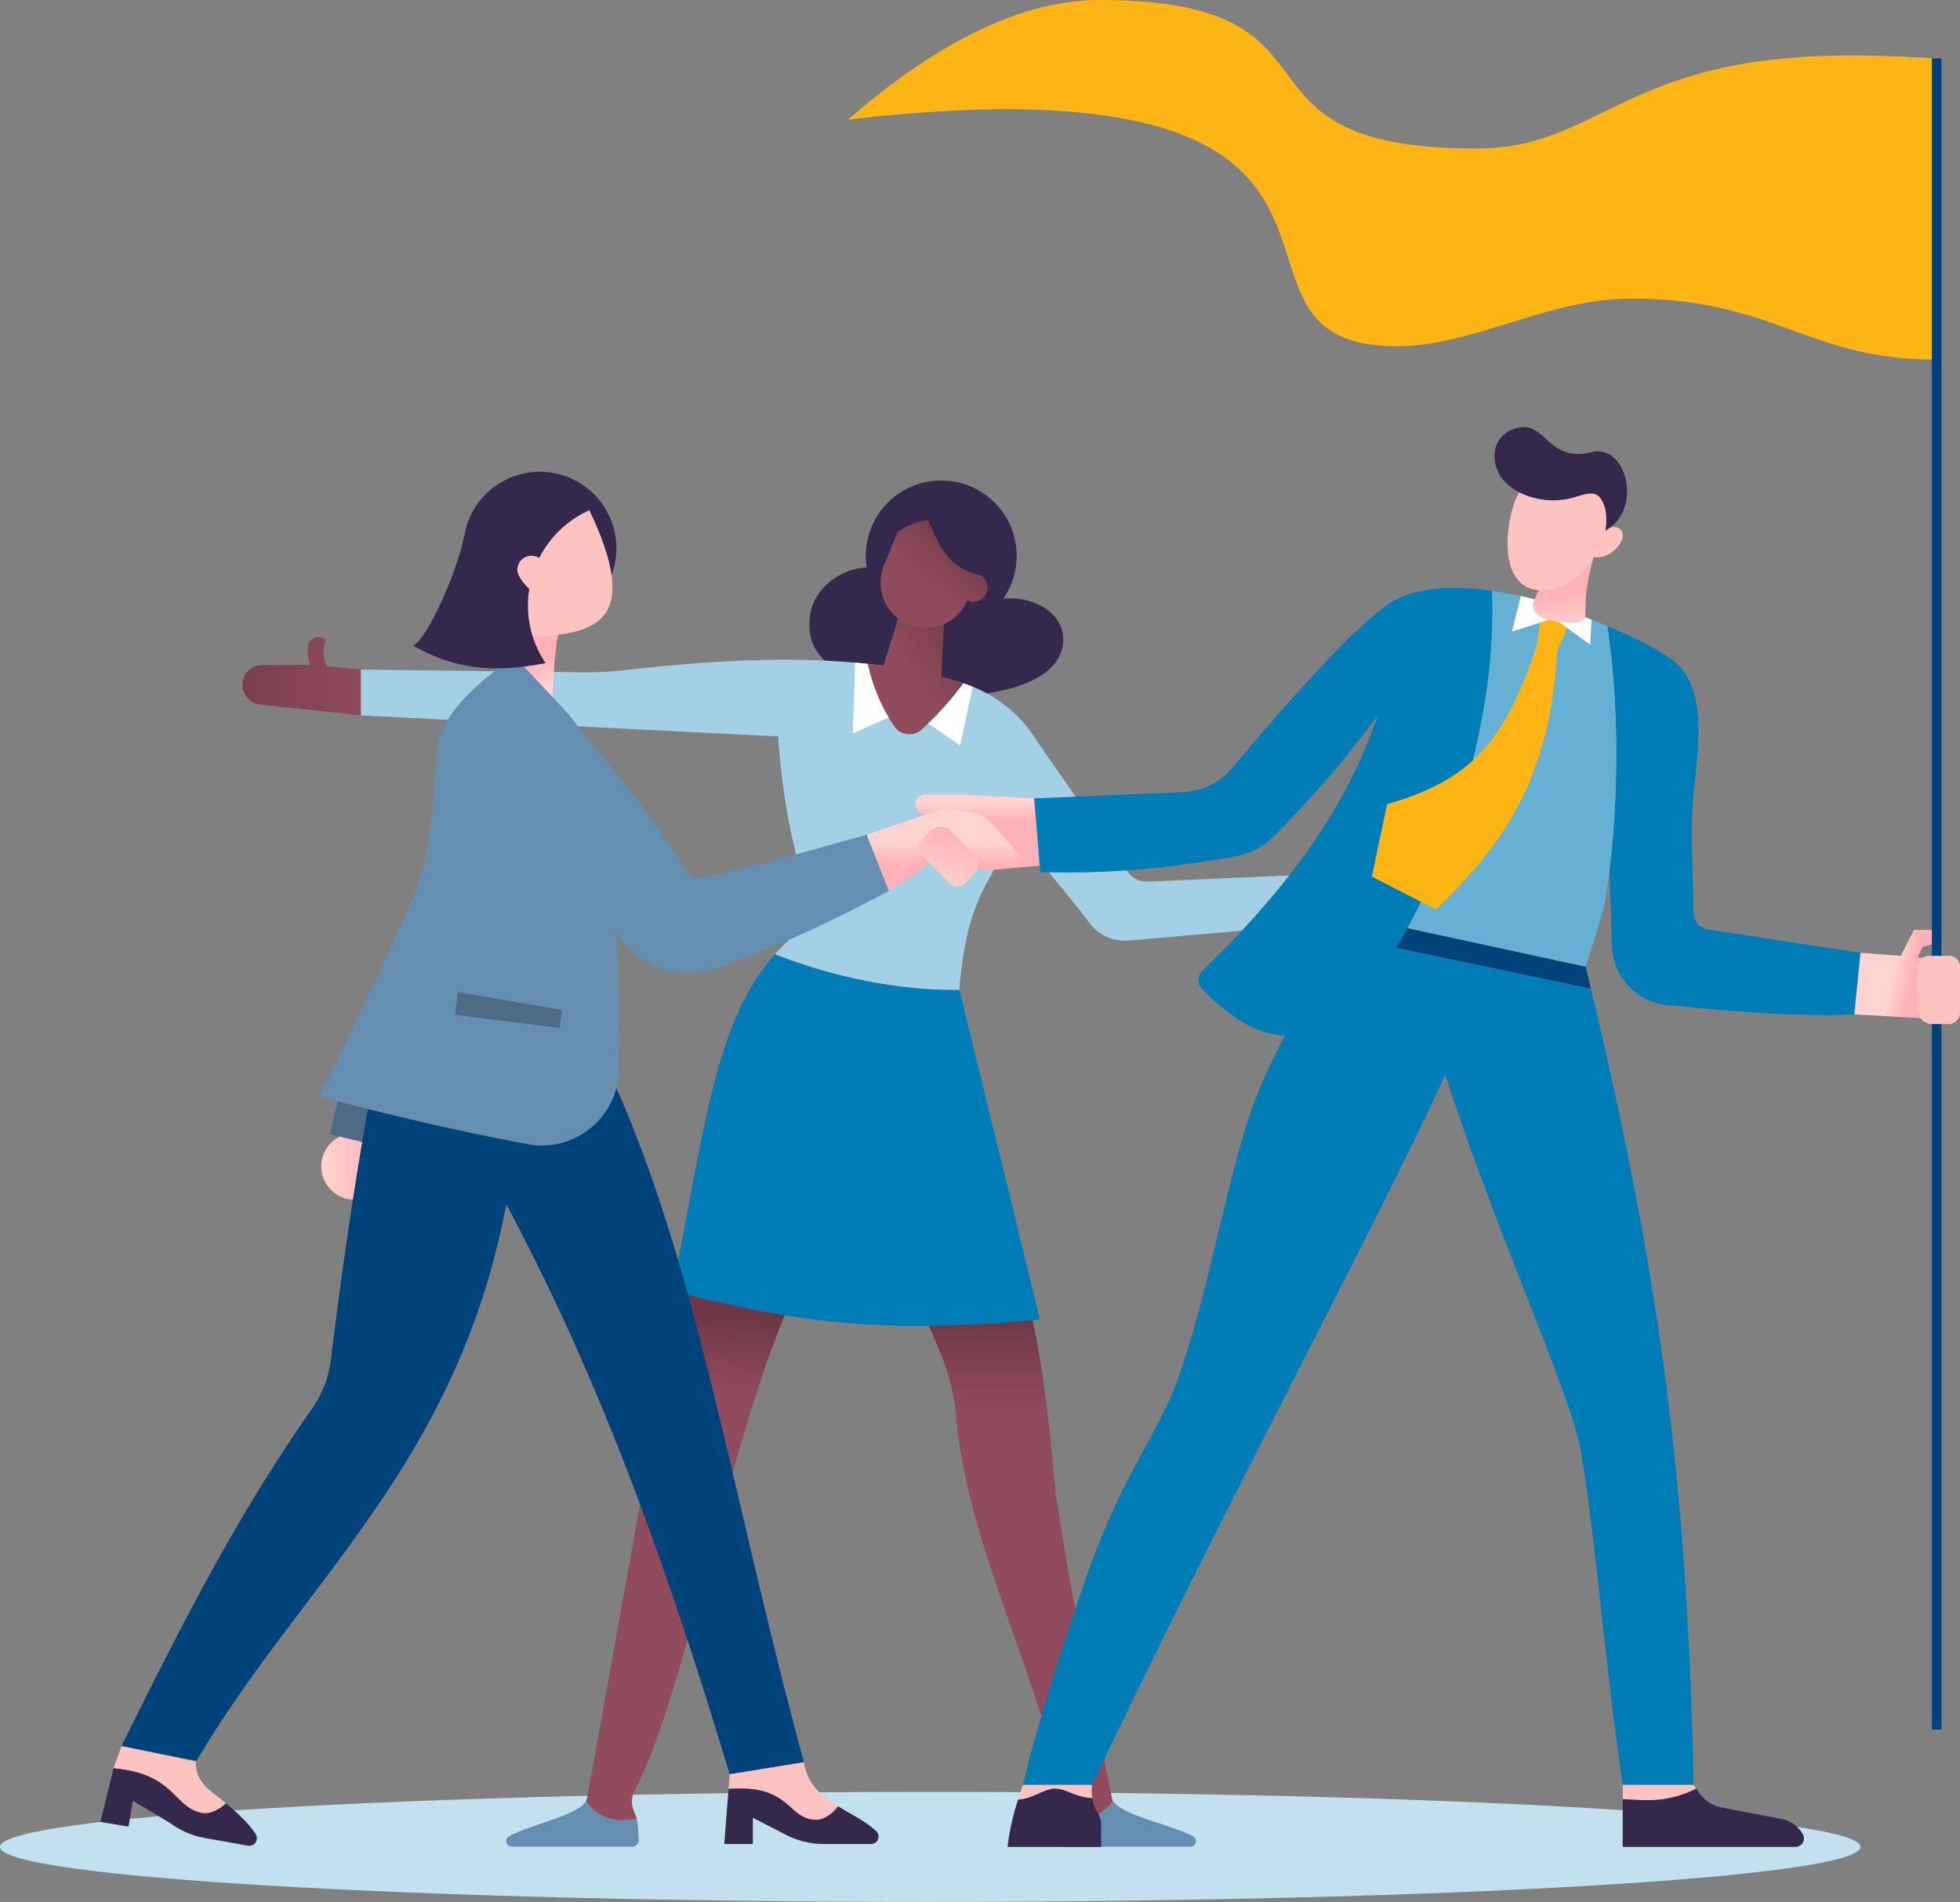 <svg xmlns="http://www.w3.org/2000/svg" xmlns:xlink="http://www.w3.org/1999/xlink" id="seek-illo-01" width="540" height="524" viewBox="0 0 540 524"><rect x="0" y="0" width="540" height="524" fill="#808080" stroke="none"/><defs><clipPath id="clip-path"><path id="Clip_2" data-name="Clip 2" d="M0,0H512.585V30.314H0Z" fill="none"></path></clipPath><clipPath id="clip-path-2"><path id="Clip_12" data-name="Clip 12" d="M0,2.021,7.481,19.656a59.614,59.614,0,0,1,4.467,17.931h0C14.881,70.052,30.139,98.353,40.6,137.824h0a15.712,15.712,0,0,1,.813,5.019h0a19.177,19.177,0,0,1-.428,3.852h0q-.147.783-.265,1.616h0a33.321,33.321,0,0,0,4.357.341h0a11.976,11.976,0,0,0,10.11-5.217h0c-.075-.11-.148-.219-.21-.331h0S43.654,88.125,39.612,60.233h0C38.5,52.589,36.94,23.048,30.315,0h0Z" fill="none"></path></clipPath><linearGradient id="linear-gradient" x1="0.5" y1="0.072" x2="0.5" y2="0.243" gradientUnits="objectBoundingBox"><stop offset="0" stop-color="#6e3846"></stop><stop offset="1" stop-color="#904b5d"></stop></linearGradient><clipPath id="clip-path-3"><path id="Clip_15" data-name="Clip 15" d="M2.814,145.933,0,154.293l14.536,1.252,1.992-4-.92-2.4a6.442,6.442,0,0,1,.282-5.276h0c14.936-28.7,25.483-96.982,44.32-137.8h0L29.088,0Z" fill="none"></path></clipPath><linearGradient id="linear-gradient-2" x1="0.515" y1="0.081" x2="0.51" y2="0.211" xlink:href="#linear-gradient"></linearGradient><clipPath id="clip-path-4"><path id="Clip_25" data-name="Clip 25" d="M18.118,2.287A9.922,9.922,0,0,0,18.683,7.7H5.457A5.457,5.457,0,0,0,.045,12.468h0a5.458,5.458,0,0,0,4.826,6.117h0l27.74,3V8.969l-9.418-.924a9.54,9.54,0,0,1-.422-6.727h0a.772.772,0,0,0-.349-.928h0A2.914,2.914,0,0,0,20.968,0h0a2.9,2.9,0,0,0-2.85,2.287" fill="none"></path></clipPath><linearGradient id="linear-gradient-3" y1="0.5" x2="1" y2="0.5" gradientUnits="objectBoundingBox"><stop offset="0" stop-color="#793f4d"></stop><stop offset="1" stop-color="#904b5d"></stop></linearGradient><clipPath id="clip-path-5"><path id="Clip_28" data-name="Clip 28" d="M4.3,17.131c-1.416-.191-2.846-.372-4.3-.53H0A48.975,48.975,0,0,0,7.23,33.717h0a5.09,5.09,0,0,0,7.65.968h0A85.657,85.657,0,0,0,26.352,21.972h0q-2.973-.949-6.084-1.756h0L21.233.935,9.7,0Z" fill="none"></path></clipPath><linearGradient id="linear-gradient-4" x1="0.815" y1="0.204" x2="0.459" y2="0.499" xlink:href="#linear-gradient-3"></linearGradient><clipPath id="clip-path-6"><path id="Clip_36" data-name="Clip 36" d="M4.753,3.3c-.069.152-.148.3-.212.451h0L.921,12.636a12.432,12.432,0,0,0,6.3,15.977h0a12.431,12.431,0,0,0,16.247-5.569h0l.468-.9a3.919,3.919,0,0,0,.851.288h0a3.932,3.932,0,0,0,4.64-3.062h0a3.919,3.919,0,0,0-1.891-4.177h0l.007-.012C20.59,13.887,16.949,9.709,13.126,0h0A18.375,18.375,0,0,0,4.753,3.3" fill="none"></path></clipPath><linearGradient id="linear-gradient-5" x1="0.695" y1="0.275" x2="0.423" y2="0.558" xlink:href="#linear-gradient-3"></linearGradient><clipPath id="clip-path-7"><path id="Clip_39" data-name="Clip 39" d="M2.658,0A2.657,2.657,0,0,0,.025,2.3h0a2.658,2.658,0,0,0,2.11,2.969h0L7.98,6.437,21.006,20.748l13.3-1.158L32.769,1.057,13.346,0Z" fill="none"></path></clipPath><linearGradient id="linear-gradient-6" x1="0.5" y1="0.094" x2="0.5" y2="0.35" gradientUnits="objectBoundingBox"><stop offset="0" stop-color="#ffd3cf"></stop><stop offset="1" stop-color="#ffb1b8"></stop></linearGradient><clipPath id="clip-path-8"><path id="Clip_61" data-name="Clip 61" d="M.317,14.642a3.613,3.613,0,0,0,1.425,4.576h0c2.537,1.509,5.689,1.71,10.444,1.718h0a2.2,2.2,0,0,0,2.2-2.231h0c-.122-5.869.734-10.08,2.433-16.529h0L4.934,0C4.308,5.952,2.646,9.434.317,14.642" fill="none"></path></clipPath><linearGradient id="linear-gradient-7" x1="0.574" y1="1.078" x2="0.522" y2="0.63" xlink:href="#linear-gradient-6"></linearGradient><clipPath id="clip-path-9"><path id="Clip_77" data-name="Clip 77" d="M16.426,0,12.78,7.145,1.69,6.31,0,23.26l18.228,1.06a3.97,3.97,0,0,1-.788-2.386h0V10.353a3.2,3.2,0,0,1,1.538-2.737H17.44l1.312-2.9,3.937-1.14L24,0Z" fill="none"></path></clipPath><linearGradient id="linear-gradient-8" x1="0.455" y1="0.469" x2="0.672" y2="0.514" xlink:href="#linear-gradient-6"></linearGradient><clipPath id="clip-path-10"><path id="Clip_80" data-name="Clip 80" d="M0,0H11.666V460.4H0Z" fill="none"></path></clipPath><clipPath id="clip-path-11"><path id="Clip_84" data-name="Clip 84" d="M0,9.173a9.172,9.172,0,0,0,9.172,9.172h0a9.172,9.172,0,0,0,9.172-9.172h0A9.173,9.173,0,0,0,9.172,0h0A9.172,9.172,0,0,0,0,9.173" transform="translate(0)" fill="none"></path></clipPath><linearGradient id="linear-gradient-9" x1="0" y1="0.5" x2="1" y2="0.5" xlink:href="#linear-gradient-6"></linearGradient><clipPath id="clip-path-12"><path id="Clip_89" data-name="Clip 89" d="M0,20.093l11.8,8.289c.646-9.123.512-14.413,2.512-23.359h0L2.26,0Z" fill="none"></path></clipPath><linearGradient id="linear-gradient-10" x1="0.579" y1="0.825" x2="0.528" y2="0.578" xlink:href="#linear-gradient-6"></linearGradient><clipPath id="clip-path-13"><path id="Clip_109" data-name="Clip 109" d="M19.586.428,0,7.153,6.123,22.64l9.333-6.191L23.65,7.536l6.382,8.069a3.615,3.615,0,0,0,3.219,1.352h0l7.566-.8a2.067,2.067,0,0,0,1.334-3.419h0L34.265,3.745a7.9,7.9,0,0,0-4.6-2.576h0L23.482.113A7.892,7.892,0,0,0,22.151,0h0a7.909,7.909,0,0,0-2.564.428" fill="none"></path></clipPath><linearGradient id="linear-gradient-11" x1="0.5" y1="0.429" x2="0.5" y2="0.664" xlink:href="#linear-gradient-6"></linearGradient><clipPath id="clip-path-14"><path id="Clip_112" data-name="Clip 112" d="M3.431,1.093.89,3.635a3.041,3.041,0,0,0,0,4.3h0L8.516,15.56a3.04,3.04,0,0,0,4.3,0h0l2.541-2.541a3.733,3.733,0,0,0,0-5.28h0L8.711,1.093A3.722,3.722,0,0,0,6.071,0h0a3.724,3.724,0,0,0-2.64,1.093" fill="none"></path></clipPath><linearGradient id="linear-gradient-12" x1="0.338" y1="1.059" x2="0.627" y2="0.051" xlink:href="#linear-gradient-6"></linearGradient></defs><g id="Group_10" data-name="Group 10" transform="translate(0 132.371)"><g id="Group_3" data-name="Group 3" transform="translate(0 361.315)"><path id="Clip_2-2" data-name="Clip 2" d="M0,0H512.585V30.314H0Z" fill="none"></path><g id="Group_3-2" data-name="Group 3" clip-path="url(#clip-path)"><path id="Fill_1" data-name="Fill 1" d="M512.585,15.157c0,8.371-114.746,15.157-256.293,15.157S0,23.528,0,15.157,114.746,0,256.292,0,512.585,6.786,512.585,15.157" fill="#c2e0ed"></path></g></g><path id="Fill_4" data-name="Fill 4" d="M46.358,11.126a.174.174,0,0,1,.1-.029c.07,0,.149.025.219.025h0a14.508,14.508,0,0,1,8.71-2.639c7.143,0,14.56,4.223,14.56,11.338,0,10.686-14.974,14.66-25.929,15.312-.029.034-.043.093-.087.1a47.491,47.491,0,0,1-18.549-.476C6.26,29.829-1.275,24.323.174,13.309S15.534-2.343,19.881,1.136,42.776,9.251,42.776,9.251c1.32,1.485-.58,4.928-.58,4.928s1.627-1.3,4.162-3.052" transform="translate(222.992 24.003)" fill="#34294d"></path><path id="Fill_6" data-name="Fill 6" d="M41.578,20.792A20.789,20.789,0,1,0,20.79,41.582,20.79,20.79,0,0,0,41.578,20.792" transform="translate(238.528)" fill="#34294d"></path><path id="Fill_8" data-name="Fill 8" d="M261.763,73l-50.053,4.343a12.144,12.144,0,0,1-10.9-4.771C191.717,60.51,181.89,50.394,175.149,38.5c.172.58.336,1.166.513,1.759a24.932,24.932,0,0,1-2.312,19.625c-5.075,8.712-7.275,17.491-8.461,30.974l.032.125c-.494,0-1,.007-1.515.007-18.926,0-37.264-5.041-49.33-9.858.95-1.068,1.944-2.1,2.993-3.091a17.282,17.282,0,0,0,4.79-17.4c-3.888-13.272-5.759-24.522-6.912-39.521L0,15.334V2.714l61.032.738a95.408,95.408,0,0,0,11.96-.619C97.749.012,118.473-.772,136.2.8q1.75.149,3.46.336A133.35,133.35,0,0,1,166.016,6.5c.079.026.151.046.23.073q1.2.385,2.359.85a37.02,37.02,0,0,1,17.666,14.92l24.864,35.83a6.261,6.261,0,0,0,5.654,2.959L260.7,59.212a6.684,6.684,0,0,1,6.985,5.872l.053.461A6.677,6.677,0,0,1,261.763,73" transform="translate(99.402 49.397)" fill="#a3d0e4"></path></g><g id="Group_13" data-name="Group 13" transform="translate(251.484 352.767)"><path id="Clip_12-2" data-name="Clip 12" d="M0,2.021,7.481,19.656a59.614,59.614,0,0,1,4.467,17.931h0C14.881,70.052,30.139,98.353,40.6,137.824h0a15.712,15.712,0,0,1,.813,5.019h0a19.177,19.177,0,0,1-.428,3.852h0q-.147.783-.265,1.616h0a33.321,33.321,0,0,0,4.357.341h0a11.976,11.976,0,0,0,10.11-5.217h0c-.075-.11-.148-.219-.21-.331h0S43.654,88.125,39.612,60.233h0C38.5,52.589,36.94,23.048,30.315,0h0Z" fill="none"></path><g id="Group_13-2" data-name="Group 13" clip-path="url(#clip-path-2)"><path id="Fill_11" data-name="Fill 11" d="M0,2.021,7.481,19.656a59.614,59.614,0,0,1,4.467,17.931h0C14.881,70.052,30.139,98.353,40.6,137.824h0a15.712,15.712,0,0,1,.813,5.019h0a19.177,19.177,0,0,1-.428,3.852h0q-.147.783-.265,1.616h0a33.321,33.321,0,0,0,4.357.341h0a11.976,11.976,0,0,0,10.11-5.217h0c-.075-.11-.148-.219-.21-.331h0S43.654,88.125,39.612,60.233h0C38.5,52.589,36.94,23.048,30.315,0h0Z" fill="url(#linear-gradient)"></path></g></g><g id="Group_16" data-name="Group 16" transform="translate(158.935 349.532)"><path id="Clip_15-2" data-name="Clip 15" d="M2.814,145.933,0,154.293l14.536,1.252,1.992-4-.92-2.4a6.442,6.442,0,0,1,.282-5.276h0c14.936-28.7,25.483-96.982,44.32-137.8h0L29.088,0Z" fill="none"></path><g id="Group_16-2" data-name="Group 16" clip-path="url(#clip-path-3)"><path id="Fill_14" data-name="Fill 14" d="M2.814,145.933,0,154.293l14.536,1.252,1.992-4-.92-2.4a6.442,6.442,0,0,1,.282-5.276h0c14.936-28.7,25.483-96.982,44.32-137.8h0L29.088,0Z" fill="url(#linear-gradient-2)"></path></g></g><g id="Group_23" data-name="Group 23" transform="translate(139.489 262.896)"><path id="Fill_17" data-name="Fill 17" d="M36.965,9.681C29.664,6.04,17.824,4.108,14.987,0A11.977,11.977,0,0,1,4.877,5.217,33.2,33.2,0,0,1,.519,4.876C.266,6.658.105,8.595,0,10.63A1.875,1.875,0,0,0,1.873,12.6h34.4a1.54,1.54,0,0,0,.689-2.917" transform="translate(152.191 233.305)" fill="#668eb0"></path><path id="Fill_19" data-name="Fill 19" d="M.823,9.681C7.868,6.04,19.294,4.108,22.032,0a11.447,11.447,0,0,0,9.756,5.218,30.943,30.943,0,0,0,4.2-.342c.245,1.783.4,3.719.5,5.754A1.848,1.848,0,0,1,34.687,12.6H1.488A1.549,1.549,0,0,1,.823,9.681" transform="translate(0 233.305)" fill="#668eb0"></path><path id="Fill_21" data-name="Fill 21" d="M77.589,9.858C58.668,9.858,40.325,4.818,28.261,0,11.964,18.246,8.963,47.281,0,92.767c36.2,9.343,59.791,11.686,101.314,7.908L79.1,9.852c-.493,0-1,.006-1.514.006" transform="translate(45.729)" fill="#007db6"></path></g><g id="Group_26" data-name="Group 26" transform="translate(66.793 175.511)"><path id="Clip_25-2" data-name="Clip 25" d="M18.118,2.287A9.922,9.922,0,0,0,18.683,7.7H5.457A5.457,5.457,0,0,0,.045,12.468h0a5.458,5.458,0,0,0,4.826,6.117h0l27.74,3V8.969l-9.418-.924a9.54,9.54,0,0,1-.422-6.727h0a.772.772,0,0,0-.349-.928h0A2.914,2.914,0,0,0,20.968,0h0a2.9,2.9,0,0,0-2.85,2.287" fill="none"></path><g id="Group_26-2" data-name="Group 26" clip-path="url(#clip-path-4)"><path id="Fill_24" data-name="Fill 24" d="M18.118,2.287A9.922,9.922,0,0,0,18.683,7.7H5.457A5.457,5.457,0,0,0,.045,12.468h0a5.458,5.458,0,0,0,4.826,6.117h0l27.74,3V8.969l-9.418-.924a9.54,9.54,0,0,1-.422-6.727h0a.772.772,0,0,0-.349-.928h0A2.914,2.914,0,0,0,20.968,0h0a2.9,2.9,0,0,0-2.85,2.287" fill="url(#linear-gradient-3)"></path></g></g><g id="Group_29" data-name="Group 29" transform="translate(239.066 166.299)"><path id="Clip_28-2" data-name="Clip 28" d="M4.3,17.131c-1.416-.191-2.846-.372-4.3-.53H0A48.975,48.975,0,0,0,7.23,33.717h0a5.09,5.09,0,0,0,7.65.968h0A85.657,85.657,0,0,0,26.352,21.972h0q-2.973-.949-6.084-1.756h0L21.233.935,9.7,0Z" fill="none"></path><g id="Group_29-2" data-name="Group 29" clip-path="url(#clip-path-5)"><path id="Fill_27" data-name="Fill 27" d="M4.3,17.131c-1.416-.191-2.846-.372-4.3-.53H0A48.975,48.975,0,0,0,7.23,33.717h0a5.09,5.09,0,0,0,7.65.968h0A85.657,85.657,0,0,0,26.352,21.972h0q-2.973-.949-6.084-1.756h0L21.233.935,9.7,0Z" fill="url(#linear-gradient-4)"></path></g></g><g id="Group_34" data-name="Group 34" transform="translate(234.955 182.565)"><path id="Fill_30" data-name="Fill 30" d="M9.661.183A89.146,89.146,0,0,1,0,11.213l8.764,6.071L12.25,1.106C11.473.8,10.689.513,9.891.256,9.813.229,9.739.21,9.661.183h0" transform="translate(20.802 5.524)" fill="#fff"></path><path id="Fill_32" data-name="Fill 32" d="M4.111.336Q2.4.148.652,0L0,19.526,9.865,15.1A49.482,49.482,0,0,1,4.111.336" fill="#fff"></path></g><g id="Group_37" data-name="Group 37" transform="translate(242.589 143.254)"><path id="Clip_36-2" data-name="Clip 36" d="M4.753,3.3c-.069.152-.148.3-.212.451h0L.921,12.636a12.432,12.432,0,0,0,6.3,15.977h0a12.431,12.431,0,0,0,16.247-5.569h0l.468-.9a3.919,3.919,0,0,0,.851.288h0a3.932,3.932,0,0,0,4.64-3.062h0a3.919,3.919,0,0,0-1.891-4.177h0l.007-.012C20.59,13.887,16.949,9.709,13.126,0h0A18.375,18.375,0,0,0,4.753,3.3" fill="none"></path><g id="Group_37-2" data-name="Group 37" clip-path="url(#clip-path-6)"><path id="Fill_35" data-name="Fill 35" d="M4.753,3.3c-.069.152-.148.3-.212.451h0L.921,12.636a12.432,12.432,0,0,0,6.3,15.977h0a12.431,12.431,0,0,0,16.247-5.569h0l.468-.9a3.919,3.919,0,0,0,.851.288h0a3.932,3.932,0,0,0,4.64-3.062h0a3.919,3.919,0,0,0-1.891-4.177h0l.007-.012C20.59,13.887,16.949,9.709,13.126,0h0A18.375,18.375,0,0,0,4.753,3.3" fill="url(#linear-gradient-5)"></path></g></g><g id="Group_40" data-name="Group 40" transform="translate(252.15 218.915)"><path id="Clip_39-2" data-name="Clip 39" d="M2.658,0A2.657,2.657,0,0,0,.025,2.3h0a2.658,2.658,0,0,0,2.11,2.969h0L7.98,6.437,21.006,20.748l13.3-1.158L32.769,1.057,13.346,0Z" fill="none"></path><g id="Group_40-2" data-name="Group 40" clip-path="url(#clip-path-7)"><path id="Fill_38" data-name="Fill 38" d="M2.658,0A2.657,2.657,0,0,0,.025,2.3h0a2.658,2.658,0,0,0,2.11,2.969h0L7.98,6.437,21.006,20.748l13.3-1.158L32.769,1.057,13.346,0Z" fill="url(#linear-gradient-6)"></path></g></g><g id="Group_59" data-name="Group 59" transform="translate(233.629)"><path id="Fill_41" data-name="Fill 41" d="M299.942,16.088V99.042c-.324.007-.656.007-.987.007-34.122,0-44.026-16.784-83.085-16.784-23.3,0-43.641,13.119-64.546,13.119-54.186,0,2.671-65.328-108.916-65.328A393.383,393.383,0,0,0,0,32.992C19.428,15.982,44.369,0,69.252,0c73,0,30.384,40.927,104.017,40.927,33.678,0,40.445-25.647,102.824-25.647,7.934,0,15.895.358,23.848.809" fill="#fcb515"></path><path id="Fill_43" data-name="Fill 43" d="M66.978,13.758,3.486,0S2.13,2.087,0,5.5L68.455,19.868q-.728-3.035-1.477-6.111" transform="translate(136.236 252.567)" fill="#00437b"></path><path id="Fill_45" data-name="Fill 45" d="M156.5,14.369,88.048,0C81.974,9.731,69.591,30.268,64.28,44.147c-7.649,19.984-11.6,47.345-20.379,74.311C37.8,137.2,28.016,146.2,17.565,176.151,11.446,193.687,4.4,215.344,0,233.678H19.053C54.39,158.9,99.244,76.041,116.4,37.891c11.819,38.07,34.7,88.587,37.258,103.435,4.046,23.453,6.653,59.1,11.6,92.352h19.506c-1.574-80.15-8.781-138.113-28.263-219.309" transform="translate(48.188 258.067)" fill="#007db6"></path><path id="Fill_47" data-name="Fill 47" d="M27.858,83.6a4.883,4.883,0,0,1-4.136-4.76c-.159-12.661-.935-23.87.033-32.62C25.286,32.3,27.1,18.335,19.494,10.732,16.013,7.258,7.841,3.281,0,0,3.063,20.187,3.329,45.055.586,67.281c-.023.182-.029-1.713.693,20.843a16.856,16.856,0,0,0,15.158,16.261c19.487,1.963,38.789,3.4,51.628,2.579l1.69-16.95Z" transform="translate(209.201 172.49)" fill="#007db6"></path><path id="Fill_49" data-name="Fill 49" d="M54.755,83.683A52.35,52.35,0,0,1,53,91.226c-.02.073-.046.146-.066.219q-.6,1.9-1.214,3.878c-.04.112-.073.232-.112.352-.318,1.007-.643,2.034-.975,3.075l-1.53,4.813L0,92.923A196.946,196.946,0,0,0,21.3,30.678,156.172,156.172,0,0,0,23.291,0c3,.417,5.734.948,7.954,1.438,3.493.776,5.707,1.452,5.707,1.452s6.27,2.081,13.806,5.071c1.412.557,2.864,1.147,4.328,1.764,3.374,22.233,3.367,50.154-.331,73.958" transform="translate(154.114 162.766)" fill="#66b1d3"></path><path id="Fill_51" data-name="Fill 51" d="M124.121,31.464a196.932,196.932,0,0,1-21.3,62.245c-3.274,6.1-6.993,12.3-11.208,18.568A25.1,25.1,0,0,1,58.4,120.159a50.788,50.788,0,0,1-12.2-9.791,3.425,3.425,0,0,1,.086-4.8C70.068,82.454,86.108,60.586,94.7,34.958,85.79,47.075,79.028,55.157,65.931,68.48A19.144,19.144,0,0,1,55.69,73.9c-17.664,3.181-34.214,4.991-54.007,4.375L0,57.993l41.1-1.756a18.661,18.661,0,0,0,13.541-6.7c9.843-11.806,31.14-36.678,42.375-44.659.642-.464,1.246-.862,1.816-1.2.066-.04.132-.08.205-.12.2-.119.411-.232.623-.344.113-.06.232-.126.351-.18a15.88,15.88,0,0,1,1.525-.7,6.006,6.006,0,0,1,.57-.225c.272-.113.544-.212.822-.3.2-.066.4-.132.6-.192.391-.126.795-.245,1.2-.351.809-.219,1.638-.4,2.479-.563.411-.08.822-.146,1.24-.205a.176.176,0,0,1,.066-.013c.417-.06.835-.12,1.253-.166h.007c.437-.054.875-.1,1.313-.133.371-.033.742-.06,1.113-.087l.285-.02c.411-.02.829-.04,1.246-.053a72.935,72.935,0,0,1,12.388.755,156.169,156.169,0,0,1-1.995,30.678" transform="translate(51.29 161.979)" fill="#007db6"></path><path id="Fill_53" data-name="Fill 53" d="M1.339,0,0,9.377l5.693,1.34,3.683-8.54Z" transform="translate(189.709 168.66)" fill="#fcb515"></path><path id="Fill_55" data-name="Fill 55" d="M45.374,0C36.491,26.273,27.589,36.737,4.186,43.537L0,63.463l17.58,9.042C38.623,52.735,49.14,33.463,51.067,1.34Z" transform="translate(144.334 178.037)" fill="#fcb515"></path><path id="Fill_57" data-name="Fill 57" d="M21.973,6.523l-.4,6.841L11.493,6.118,0,9.817,2.46,0C5.952.775,8.166,1.451,8.166,1.451s6.271,2.081,13.807,5.071" transform="translate(182.9 164.204)" fill="#fff"></path></g><g id="Group_62" data-name="Group 62" transform="translate(422.421 150.575)"><path id="Clip_61-2" data-name="Clip 61" d="M.317,14.642a3.613,3.613,0,0,0,1.425,4.576h0c2.537,1.509,5.689,1.71,10.444,1.718h0a2.2,2.2,0,0,0,2.2-2.231h0c-.122-5.869.734-10.08,2.433-16.529h0L4.934,0C4.308,5.952,2.646,9.434.317,14.642" fill="none"></path><g id="Group_62-2" data-name="Group 62" clip-path="url(#clip-path-8)"><path id="Fill_60" data-name="Fill 60" d="M.317,14.642a3.613,3.613,0,0,0,1.425,4.576h0c2.537,1.509,5.689,1.71,10.444,1.718h0a2.2,2.2,0,0,0,2.2-2.231h0c-.122-5.869.734-10.08,2.433-16.529h0L4.934,0C4.308,5.952,2.646,9.434.317,14.642" fill="url(#linear-gradient-7)"></path></g></g><g id="Group_75" data-name="Group 75" transform="translate(277.598 117.654)"><path id="Fill_63" data-name="Fill 63" d="M31.285,18.682c-.763-.958-2.323-1.109-4-.539C30.1,8.331,26.269,1.935,20.858.361S4.393,2.3,1.542,12.148-.509,32.642,6.509,34.806c6.246,1.927,13.457-2.324,17.287-8.727a6.5,6.5,0,0,0,5.172-1.516c2.407-1.833,3.444-4.467,2.316-5.882" transform="translate(137.738 9.732)" fill="#fdc3c0"></path><path id="Fill_65" data-name="Fill 65" d="M30.548,28.543C40.928,22.95,36.562,4.487,26.682,6.916,14.617,9.882,14.182-1.7,6.386.215,1,1.54-.868,6.069.364,10.665c2.021,7.537,12.634,10.92,20.423,9,4.635-1.139,8.011-3.445,9.727,2.953a16.523,16.523,0,0,1,.034,5.92" transform="translate(134.156)" fill="#34294d"></path><path id="Fill_67" data-name="Fill 67" d="M20.232,1.034,19.506,0H0V3.921c2.223.156,4.47.294,6.7.294A28.31,28.31,0,0,0,20.232,1.034" transform="translate(169.479 374.091)" fill="#fdc3c0"></path><path id="Fill_69" data-name="Fill 69" d="M49.622,12.576A8.467,8.467,0,0,0,43.84,8.4L27.233,5.19A9.793,9.793,0,0,1,21.075,1.2L20.232,0A28.325,28.325,0,0,1,6.7,3.181c-2.225,0-4.473-.137-6.7-.294V16.064H47.578a2.343,2.343,0,0,0,2.044-3.488" transform="translate(169.479 375.126)" fill="#34294d"></path><path id="Fill_71" data-name="Fill 71" d="M9.261,1.055c.123-.005.246-.008.367-.008,4.009,0,5.225,2.163,10.794,2.642A15.753,15.753,0,0,1,20.362,0H1.309C.838,1.437.4,2.763,0,4.038c3.4-.1,5.936-2.2,9.152-2.87l.109-.114" transform="translate(2.909 374.091)" fill="#fdc3c0"></path><path id="Fill_73" data-name="Fill 73" d="M23.331,2.642C17.762,2.163,16.547,0,12.537,0c-.121,0-.243,0-.367.008l-.109.114C8.846.788,6.309,2.887,2.909,2.992A64.511,64.511,0,0,0,0,16.052H25.75V9.692a5.359,5.359,0,0,0-.82-2.868,10.325,10.325,0,0,1-1.6-4.183" transform="translate(0 375.138)" fill="#34294d"></path></g><g id="Group_78" data-name="Group 78" transform="translate(510.895 256.193)"><path id="Clip_77-2" data-name="Clip 77" d="M16.426,0,12.78,7.145,1.69,6.31,0,23.26l18.228,1.06a3.97,3.97,0,0,1-.788-2.386h0V10.353a3.2,3.2,0,0,1,1.538-2.737H17.44l1.312-2.9,3.937-1.14L24,0Z" fill="none"></path><g id="Group_78-2" data-name="Group 78" clip-path="url(#clip-path-9)"><path id="Fill_76" data-name="Fill 76" d="M16.426,0,12.78,7.145,1.69,6.31,0,23.26l18.228,1.06a3.97,3.97,0,0,1-.788-2.386h0V10.353a3.2,3.2,0,0,1,1.538-2.737H17.44l1.312-2.9,3.937-1.14L24,0Z" fill="url(#linear-gradient-8)"></path></g></g><g id="Group_82" data-name="Group 82" transform="translate(528.334 16.088)"><path id="Clip_80-2" data-name="Clip 80" d="M0,0H11.666V460.4H0Z" fill="none"></path><g id="Group_82-2" data-name="Group 82" clip-path="url(#clip-path-10)"><path id="Fill_79" data-name="Fill 79" d="M0,460.4H2.652V0H0Z" transform="translate(3.91)" fill="#00437b"></path><path id="Fill_81" data-name="Fill 81" d="M11.666,2.983v12.68a3.145,3.145,0,0,1-3.142,3.143H4.016a4.006,4.006,0,0,1-3.228-1.63A3.969,3.969,0,0,1,0,14.79V3.209A3.2,3.2,0,0,1,1.537.471,3.167,3.167,0,0,1,3.208,0H8.676a2.989,2.989,0,0,1,2.99,2.983" transform="translate(0 247.25)" fill="#fdc3c0"></path></g></g><g id="Group_85" data-name="Group 85" transform="translate(88.507 312.185)"><path id="Clip_84-2" data-name="Clip 84" d="M0,9.173a9.172,9.172,0,0,0,9.172,9.172h0a9.172,9.172,0,0,0,9.172-9.172h0A9.173,9.173,0,0,0,9.172,0h0A9.172,9.172,0,0,0,0,9.173" transform="translate(0)" fill="none"></path><g id="Group_85-2" data-name="Group 85" clip-path="url(#clip-path-11)"><path id="Fill_83" data-name="Fill 83" d="M0,9.173a9.172,9.172,0,0,0,9.172,9.172h0a9.172,9.172,0,0,0,9.172-9.172h0A9.173,9.173,0,0,0,9.172,0h0A9.172,9.172,0,0,0,0,9.173" transform="translate(0)" fill="url(#linear-gradient-9)"></path></g></g><path id="Fill_86" data-name="Fill 86" d="M16.987,19.737,0,15.6,3.8,0,20.789,4.14Z" transform="translate(90.868 296.87)" fill="#4d6b84"></path><g id="Group_90" data-name="Group 90" transform="translate(140.202 166.083)"><path id="Clip_89-2" data-name="Clip 89" d="M0,20.093l11.8,8.289c.646-9.123.512-14.413,2.512-23.359h0L2.26,0Z" fill="none"></path><g id="Group_90-2" data-name="Group 90" clip-path="url(#clip-path-12)"><path id="Fill_88" data-name="Fill 88" d="M0,20.093l11.8,8.289c.646-9.123.512-14.413,2.512-23.359h0L2.26,0Z" fill="url(#linear-gradient-10)"></path></g></g><g id="Group_107" data-name="Group 107" transform="translate(27.658 181.774)"><path id="Fill_91" data-name="Fill 91" d="M0,16.49c34.3,56.4,56.393,117.415,75.851,182.059l20.446-3.3C75.521,119.064,66.617,54.09,40.234,0Z" transform="translate(97.527 108.488)" fill="#00437b"></path><path id="Fill_93" data-name="Fill 93" d="M70.77,0c-6.242,33.294-9.508,56.319-13.116,85.051a29.185,29.185,0,0,1-5.031,13.1C32.667,126.666,18.554,153.812,0,191.281l20.674,4.094c33.009-56.091,83.98-90.2,89.238-186.026Z" transform="translate(5.805 108.001)" fill="#00437b"></path><path id="Fill_95" data-name="Fill 95" d="M0,120.279c19.069,5.06,36.658,9.257,57.357,13.178a21.277,21.277,0,0,0,25.237-20.6c.336-25.552-1.088-46.142-3.55-73.4a43.447,43.447,0,0,0-11.57-25.795l-12-12.8A2.728,2.728,0,0,0,51.926.49c-5.018,3.5-18,13.4-19.275,23.093-1.585,12.047-.95,26-5.706,39S0,120.279,0,120.279" transform="translate(60.284)" fill="#668eb0"></path><path id="Fill_97" data-name="Fill 97" d="M24.179,15.838c2.225,0,4.338-1.632,6.019-3.681C25.685,9.4,21.682,6.133,20.76,0L.313,3.3,0,7.339c1.05-.059,2.1-.1,3.153-.1,14.13,0,13.51,8.6,21.026,8.6" transform="translate(173.065 303.739)" fill="#fdc3c0"></path><path id="Fill_99" data-name="Fill 99" d="M31.375,4.923C29.694,6.972,27.58,8.6,25.356,8.6,17.839,8.6,18.459,0,4.33,0c-1.051,0-2.1.046-3.153.106L0,15.284H7.872V8.07l9.182,4.71a22.72,22.72,0,0,0,10.368,2.5H40.472a2.038,2.038,0,0,0,1.388-3.528C38.911,9,34.98,7.126,31.375,4.923" transform="translate(171.888 310.973)" fill="#34294d"></path><path id="Fill_101" data-name="Fill 101" d="M24.459,18.438c2.195.362,4.546-.9,6.539-2.65-4-3.456-8.442-5.354-8.353-11.555L2.171,0,0,6.112c1.046.113,2.091.24,3.128.411,13.94,2.3,13.915,10.69,21.332,11.915" transform="translate(3.635 299.282)" fill="#fdc3c0"></path><path id="Fill_103" data-name="Fill 103" d="M34.632,9.675c-1.993,1.748-4.343,3.013-6.539,2.65C20.677,11.1,20.7,2.713,6.762.41,5.726.239,4.68.112,3.634,0L0,14.784l7.767,1.283L8.943,8.95l10.28,6.144a22.74,22.74,0,0,0,9.822,4.161L40.636,21.33a2.1,2.1,0,0,0,2.154-3.187c-2.08-3.2-4.955-5.7-8.158-8.468" transform="translate(0 305.395)" fill="#34294d"></path><path id="Fill_105" data-name="Fill 105" d="M5.068,3.164,6.453,2.05A9.3,9.3,0,0,1,19.361,3.276c12.507,14.71,22.3,26.638,31.535,41.47a4.213,4.213,0,0,0,4.362,1.91c12.731-2.425,27.877-6.872,45.388-11.728l6.123,15.488C88.3,60.144,75.349,66.045,59.107,71.87a22.546,22.546,0,0,1-25.379-7.331C21.831,49.331,13.5,37.39,2.44,21.516A13.587,13.587,0,0,1,5.068,3.164" transform="translate(110.491 13.274)" fill="#668eb0"></path></g><g id="Group_110" data-name="Group 110" transform="translate(238.795 222.824)"><path id="Clip_109-2" data-name="Clip 109" d="M19.586.428,0,7.153,6.123,22.64l9.333-6.191L23.65,7.536l6.382,8.069a3.615,3.615,0,0,0,3.219,1.352h0l7.566-.8a2.067,2.067,0,0,0,1.334-3.419h0L34.265,3.745a7.9,7.9,0,0,0-4.6-2.576h0L23.482.113A7.892,7.892,0,0,0,22.151,0h0a7.909,7.909,0,0,0-2.564.428" fill="none"></path><g id="Group_110-2" data-name="Group 110" clip-path="url(#clip-path-13)"><path id="Fill_108" data-name="Fill 108" d="M19.586.428,0,7.153,6.123,22.64l9.333-6.191L23.65,7.536l6.382,8.069a3.615,3.615,0,0,0,3.219,1.352h0l7.566-.8a2.067,2.067,0,0,0,1.334-3.419h0L34.265,3.745a7.9,7.9,0,0,0-4.6-2.576h0L23.482.113A7.892,7.892,0,0,0,22.151,0h0a7.909,7.909,0,0,0-2.564.428" fill="url(#linear-gradient-11)"></path></g></g><g id="Group_113" data-name="Group 113" transform="translate(253.122 227.754)"><path id="Clip_112-2" data-name="Clip 112" d="M3.431,1.093.89,3.635a3.041,3.041,0,0,0,0,4.3h0L8.516,15.56a3.04,3.04,0,0,0,4.3,0h0l2.541-2.541a3.733,3.733,0,0,0,0-5.28h0L8.711,1.093A3.722,3.722,0,0,0,6.071,0h0a3.724,3.724,0,0,0-2.64,1.093" fill="none"></path><g id="Group_113-2" data-name="Group 113" clip-path="url(#clip-path-14)"><path id="Fill_111" data-name="Fill 111" d="M3.431,1.093.89,3.635a3.041,3.041,0,0,0,0,4.3h0L8.516,15.56a3.04,3.04,0,0,0,4.3,0h0l2.541-2.541a3.733,3.733,0,0,0,0-5.28h0L8.711,1.093A3.722,3.722,0,0,0,6.071,0h0a3.724,3.724,0,0,0-2.64,1.093" fill="url(#linear-gradient-12)"></path></g></g><g id="Group_120" data-name="Group 120" transform="translate(113.778 129.973)"><path id="Fill_114" data-name="Fill 114" d="M4.276,34.928a27.274,27.274,0,0,1-.888-3.533,28.582,28.582,0,0,1-.484-5.25,29.124,29.124,0,0,1,.345-4.462C1.638,20.132,0,18.084,0,16.44a3.839,3.839,0,0,1,3.832-3.891,4.516,4.516,0,0,1,2.194.576A28.742,28.742,0,0,1,19.819,0h.02c3.579,7.478,5.488,13.3,6.125,17.859,2.16,15.464-10.321,16.253-21.688,17.069" transform="translate(28.759 10.586)" fill="#fdc3c0"></path><path id="Fill_116" data-name="Fill 116" d="M56.042,21.086a20.965,20.965,0,0,1-1.319,7.358c-.637-4.554-2.546-10.381-6.125-17.858h-.02A28.739,28.739,0,0,0,34.785,23.711a4.508,4.508,0,0,0-2.194-.576,3.838,3.838,0,0,0-3.832,3.891c0,1.644,1.638,3.692,3.249,5.243a29.025,29.025,0,0,0-.345,4.462,28.588,28.588,0,0,0,.484,5.25,27.275,27.275,0,0,0,.888,3.533,28.413,28.413,0,0,0,3.5,7.2C22.94,55.371,12.262,54.781,0,47.9c3.54-1.306,12.1-19.6,14.3-31.063v-.007a21.086,21.086,0,0,1,41.738,4.256" fill="#34294d"></path><path id="Fill_118" data-name="Fill 118" d="M28.831,9.887,0,6.268.786,0,29.452,4.934Z" transform="translate(11.58 143.356)" fill="#4d6b84"></path></g></svg>